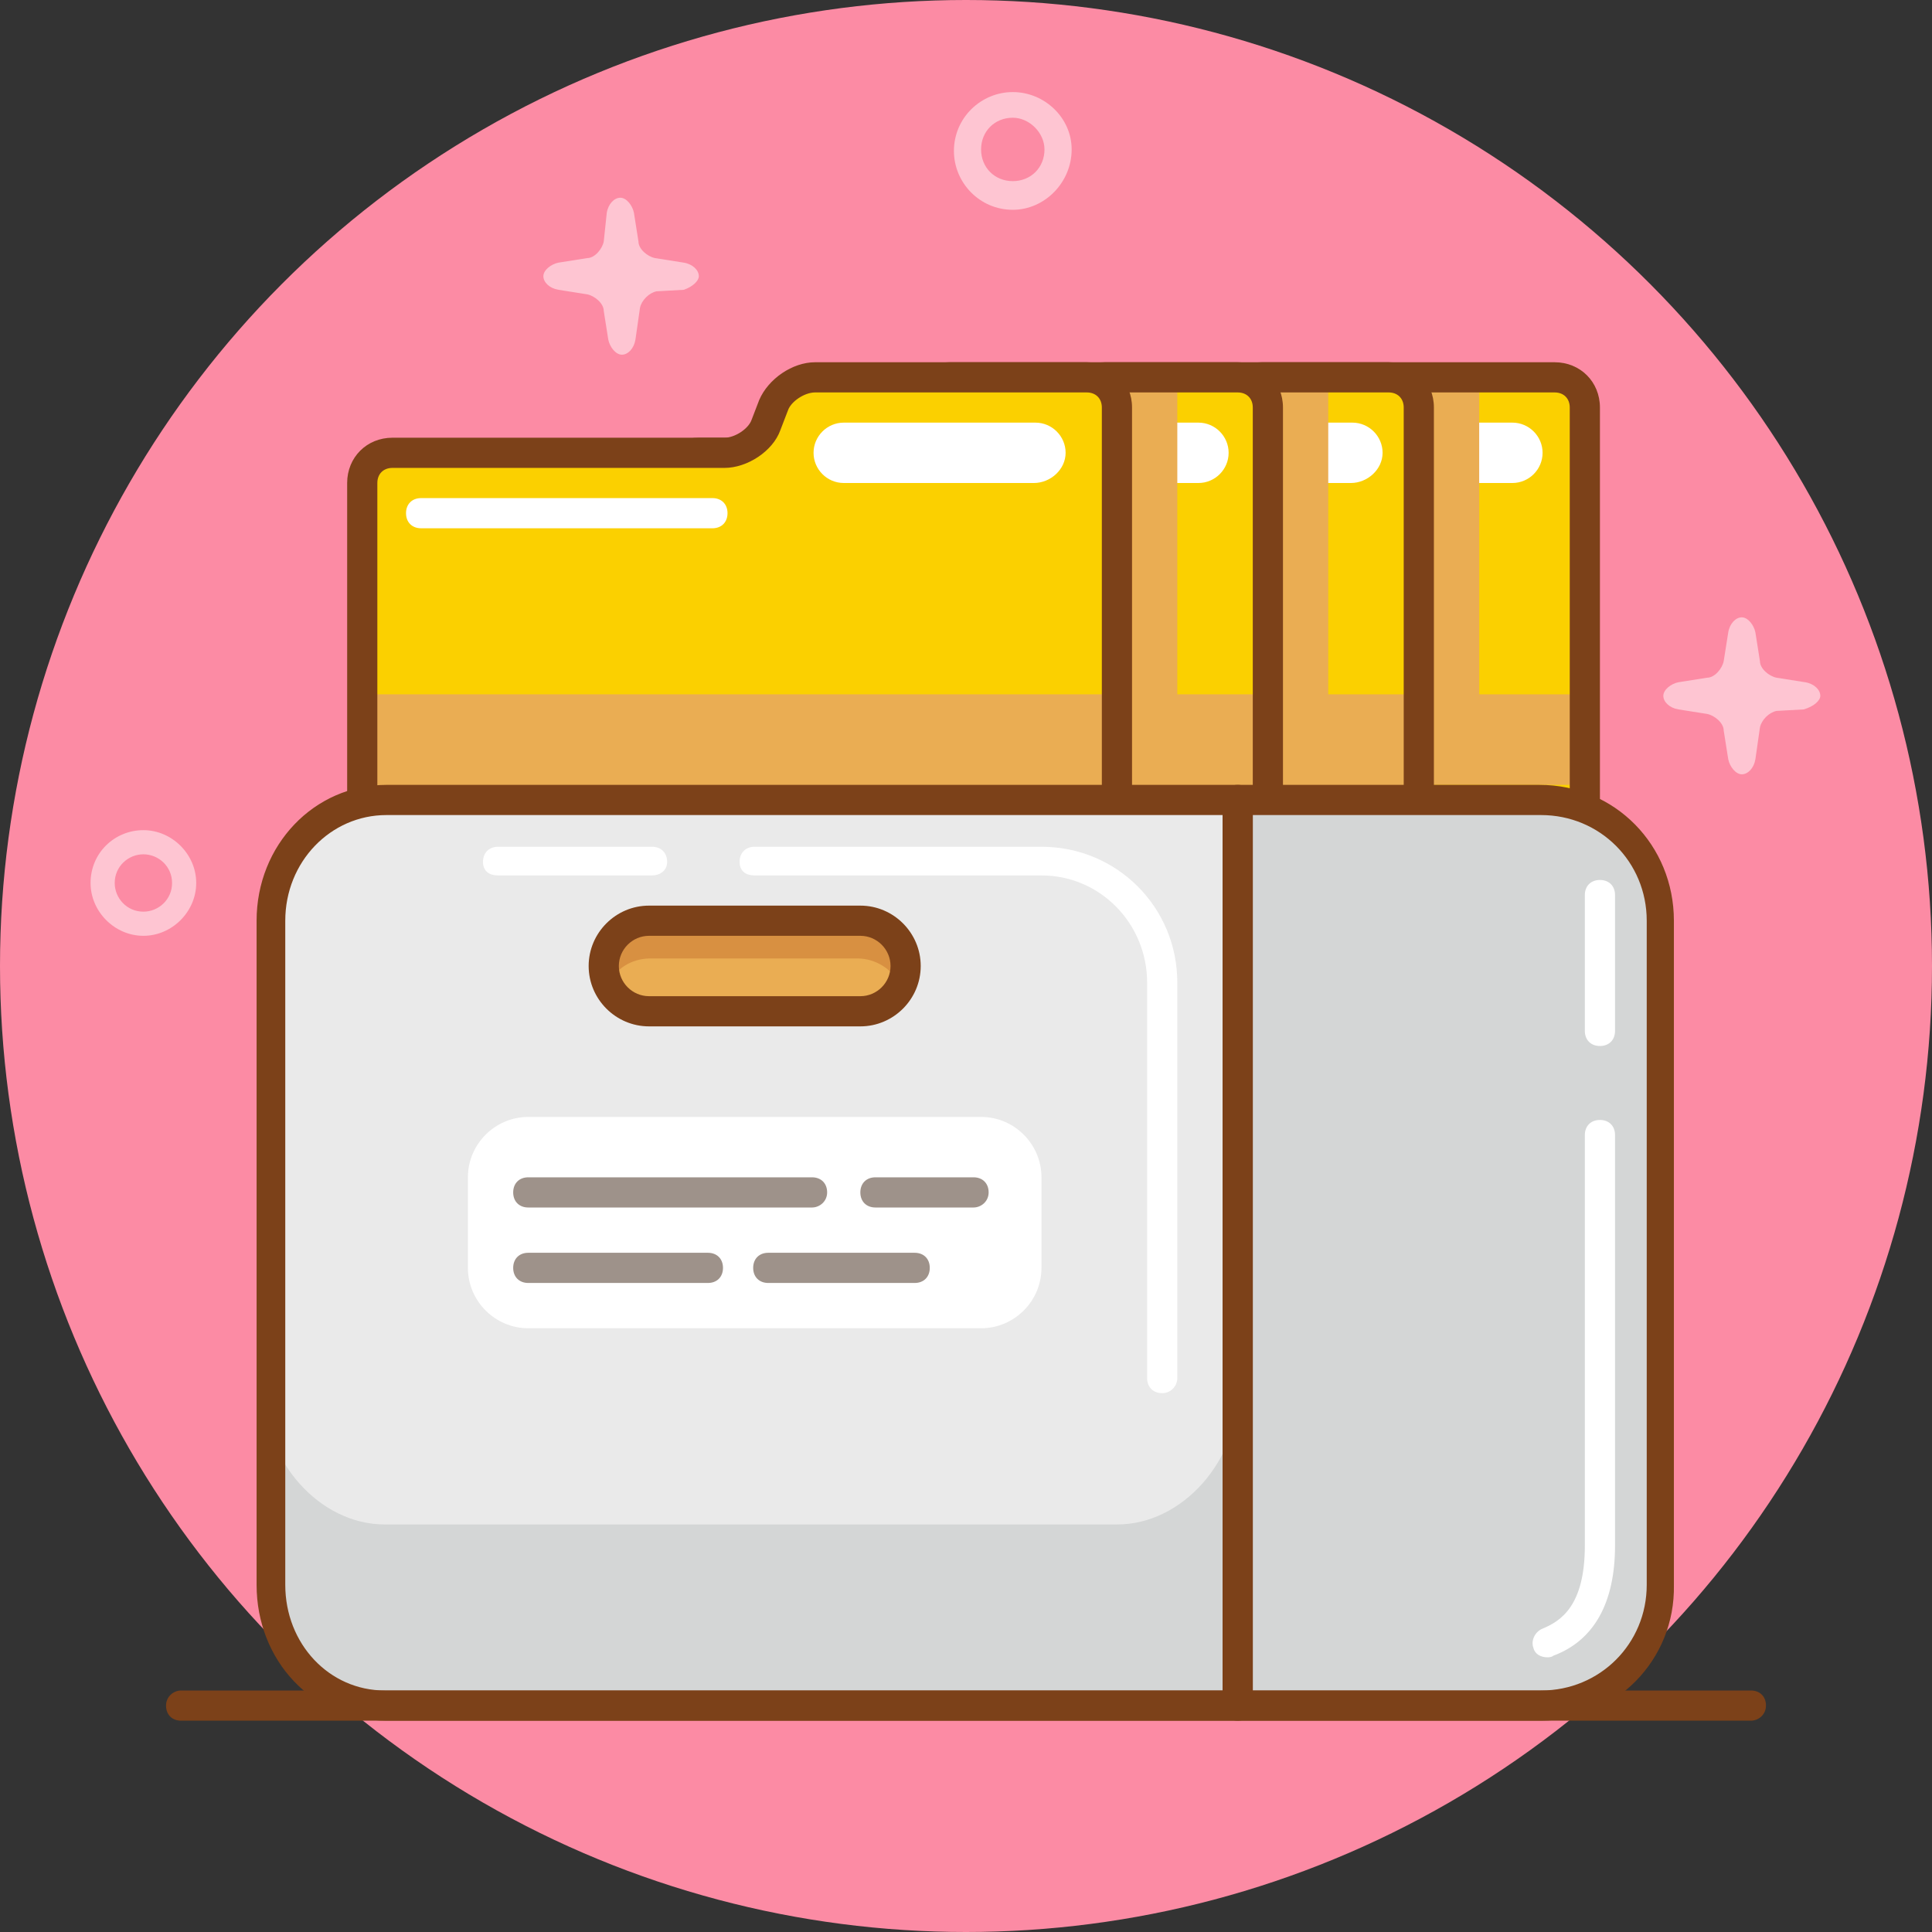 <?xml version="1.0" encoding="utf-8"?>
<!-- Generator: Adobe Illustrator 21.0.2, SVG Export Plug-In . SVG Version: 6.00 Build 0)  -->
<svg version="1.1" id="archive" xmlns="http://www.w3.org/2000/svg" xmlns:xlink="http://www.w3.org/1999/xlink" x="0px" y="0px"
	 viewBox="0 0 128 128" style="enable-background:new 0 0 128 128;" xml:space="preserve">
<rect x="0" y="0" width="128" height="128" fill="#333333" stroke="none"/>
<style type="text/css">
	.st0{fill:#FC8BA4;}
	.st1{fill:#FBD000;}
	.st2{fill:#FFFFFF;}
	.st3{fill:#EAAD53;}
	.st4{fill:#7C4119;}
	.st5{opacity:0.5;fill:#FFFFFF;}
	.st6{fill:#EAEAEA;}
	.st7{fill:#D4D6D6;}
	.st8{fill:#9E928A;}
	.st9{fill:#D89041;}
</style>
<g>
	<circle class="st0" cx="64" cy="64" r="64"/>
	<path class="st1" d="M83.5,24.5c-1.1,0-2,0.9-2,2v1.2c0,1.1-0.9,2-2,2H56.7c-1.1,0-2,0.9-2,2v25c0,1.1,0.9,2,2,2h46
		c1.1,0,2-0.9,2-2v-9.5c0-1.1,0-2.9,0-4V31.7c0-1.1,0-2.9,0-4v-1.2c0-1.1-0.9-2-2-2H83.5z"/>
	<path class="st2" d="M100.2,32H87.5c-1.1,0-2-0.9-2-2s0.9-2,2-2h12.7c1.1,0,2,0.9,2,2S101.3,32,100.2,32z"/>
	<polygon class="st3" points="98,46 98,24.1 94.2,24.1 94,52 104.8,52 104.8,46 	"/>
	<path class="st4" d="M103,59.7H56.7c-1.7,0-3-1.3-3-3v-25c0-1.7,1.3-3,3-3h22.9c0.6,0,1-0.4,1-1V27c0-1.7,1.3-3,3-3H103
		c1.7,0,3,1.3,3,3v29.7C106,58.3,104.7,59.7,103,59.7z M56.7,30.7c-0.6,0-1,0.4-1,1v25c0,0.6,0.4,1,1,1H103c0.6,0,1-0.4,1-1V27
		c0-0.6-0.4-1-1-1H83.5c-0.6,0-1,0.4-1,1v0.7c0,1.7-1.3,3-3,3H56.7z"/>
	<path class="st1" d="M73.2,24.5c-1.1,0-2,0.9-2,2v1.2c0,1.1-0.9,2-2,2H46.3c-1.1,0-2,0.9-2,2v25c0,1.1,0.9,2,2,2h46
		c1.1,0,2-0.9,2-2V26.5c0-1.1-0.9-2-2-2H73.2z"/>
	<path class="st2" d="M89.5,32H76.9c-1.1,0-2-0.9-2-2s0.9-2,2-2h12.7c1.1,0,2,0.9,2,2S90.6,32,89.5,32z"/>
	<polygon class="st3" points="88,46 88,24.6 84.1,24.6 84.2,52.5 94.3,52.5 94.3,46 	"/>
	<path class="st4" d="M92,59.7H46.3c-1.7,0-3-1.3-3-3V32c0-1.7,1.3-3,3-3h22.9c0.6,0,1-0.4,1-1v-1c0-1.7,1.3-3,3-3H92
		c1.7,0,3,1.3,3,3v29.7C95,58.3,93.7,59.7,92,59.7z M46.3,31c-0.6,0-1,0.4-1,1v24.7c0,0.6,0.4,1,1,1H92c0.6,0,1-0.4,1-1V27
		c0-0.6-0.4-1-1-1H73.2c-0.6,0-1,0.4-1,1v1c0,1.7-1.3,3-3,3H46.3z"/>
	<path class="st1" d="M64,24.5c-1.1,0-2.2,0.9-2.4,2L61.4,28c-0.2,1.1-1.3,2-2.4,2H36.1c-1.1,0-2,0.9-2,2v24.7c0,1.1,0.9,2,2,2h46
		c1.1,0,2-0.9,2-2v-9.5c0-1.1,0-2.9,0-4V31.7c0-1.1,0-2.9,0-4v-1.2c0-1.1-0.9-2-2-2H64z"/>
	<path class="st2" d="M79.4,32H66.7c-1.1,0-2-0.9-2-2s0.9-2,2-2h12.7c1.1,0,2,0.9,2,2S80.5,32,79.4,32z"/>
	<polygon class="st3" points="78,46 78,24.6 74,24.6 74,52.5 84.6,52.5 84.6,46 	"/>
	<path class="st4" d="M82,60H36c-1.7,0-3-1.3-3-3V32c0-1.7,1.3-2,3-2l22.9-1c0.6,0,1-0.4,1-1v-1c0-1.7,1.3-3,3-3H82c1.7,0,3,1.3,3,3
		v30C85,58.7,83.7,60,82,60z M36,31c-0.6,0-1,0.4-1,1v25c0,0.6,0.4,1,1,1h46c0.6,0,1-0.4,1-1V27c0-0.6-0.4-1-1-1H62.9
		c-0.6,0-1,0.4-1,1v1c0,1.7-1.3,3-3,3H36z"/>
	<path class="st1" d="M52.9,25c-1.1,0-2,0.9-2,2v1c0,1.1-0.9,2-2,2H26c-1.1,0-2,0.9-2,2v24.7c0,1.1,0.9,2,2,2h46c1.1,0,2-0.9,2-2
		v-9.5c0-1.1,0-2.9,0-4V31.7c0-1.1,0-2.9,0-4v-1.2c0-1.1-0.9-2-2-2L52.9,25z"/>
	<rect x="24.2" y="46" class="st3" width="49.5" height="6.5"/>
	<path class="st4" d="M72,59.7H26c-1.7,0-3-1.3-3-3V32c0-1.7,1.3-3,3-3h22c0.7,0,1.6-0.6,1.8-1.2l0.5-1.3c0.6-1.4,2.2-2.5,3.7-2.5
		h18c1.7,0,3,1.3,3,3v29.7C75,58.3,73.7,59.7,72,59.7z M26,31c-0.6,0-1,0.4-1,1v24.7c0,0.6,0.4,1,1,1h46c0.6,0,1-0.4,1-1V27
		c0-0.6-0.4-1-1-1H54c-0.7,0-1.6,0.6-1.8,1.2l-0.5,1.3C51.2,29.9,49.5,31,48,31H26z"/>
	<path class="st5" d="M9.5,62C7.6,62,6,60.4,6,58.5C6,56.5,7.6,55,9.5,55c1.9,0,3.5,1.6,3.5,3.5C13,60.4,11.4,62,9.5,62z M9.5,56.6
		c-1,0-1.9,0.8-1.9,1.9c0,1,0.8,1.9,1.9,1.9c1,0,1.9-0.8,1.9-1.9C11.4,57.4,10.5,56.6,9.5,56.6z"/>
	<path class="st5" d="M67.1,13.9c-2.2,0-3.9-1.8-3.9-3.9c0-2.2,1.8-3.9,3.9-3.9S71,7.8,71,9.9C71,12.1,69.2,13.9,67.1,13.9z
		 M67.1,7.8c-1.2,0-2.1,0.9-2.1,2.1c0,1.2,0.9,2.1,2.1,2.1s2.1-0.9,2.1-2.1C69.2,8.8,68.2,7.8,67.1,7.8z"/>
	<path class="st5" d="M46.3,18.3c0-0.4-0.4-0.8-1-0.9l-1.9-0.3c-0.5-0.1-1.1-0.6-1.1-1.1L42,14.1c-0.1-0.5-0.5-1-0.9-1
		c-0.4,0-0.8,0.4-0.9,1L40,16c-0.1,0.5-0.6,1.1-1.1,1.1L37,17.4c-0.5,0.1-1,0.5-1,0.9s0.4,0.8,1,0.9l1.9,0.3
		c0.5,0.1,1.1,0.6,1.1,1.1l0.3,1.9c0.1,0.5,0.5,1,0.9,1c0.4,0,0.8-0.4,0.9-1l0.3-2.1c0.1-0.5,0.6-1,1.1-1.1l1.8-0.1
		C45.9,19,46.3,18.6,46.3,18.3z"/>
	<path class="st5" d="M120.6,46.1c0-0.4-0.4-0.8-1-0.9l-1.9-0.3c-0.5-0.1-1.1-0.6-1.1-1.1l-0.3-1.9c-0.1-0.5-0.5-1-0.9-1
		c-0.4,0-0.8,0.4-0.9,1l-0.3,1.9c-0.1,0.5-0.6,1.1-1.1,1.1l-1.9,0.3c-0.5,0.1-1,0.5-1,0.9c0,0.4,0.4,0.8,1,0.9l1.9,0.3
		c0.5,0.1,1.1,0.6,1.1,1.1l0.3,1.9c0.1,0.5,0.5,1,0.9,1c0.4,0,0.8-0.4,0.9-1l0.3-2.1c0.1-0.5,0.6-1,1.1-1.1l1.8-0.1
		C120.2,46.8,120.6,46.4,120.6,46.1z"/>
	<path class="st6" d="M17.7,61c0-4.4,3.6-8,8-8H82v60H25.7c-4.4,0-8-3.6-8-8V61z"/>
	<path class="st7" d="M82,53h20c4.4,0,8,3.6,8,8v44c0,4.4-3.6,8-8,8H82L82,53z"/>
	<path class="st2" d="M69,84c0,2.2-1.8,4-4,4H35c-2.2,0-4-1.8-4-4v-6c0-2.2,1.8-4,4-4h30c2.2,0,4,1.8,4,4V84z"/>
	<path class="st8" d="M53.8,80H35c-0.6,0-1-0.4-1-1s0.4-1,1-1h18.8c0.6,0,1,0.4,1,1S54.3,80,53.8,80z"/>
	<path class="st8" d="M64.5,80H58c-0.6,0-1-0.4-1-1s0.4-1,1-1h6.5c0.6,0,1,0.4,1,1S65,80,64.5,80z"/>
	<path class="st8" d="M46.9,85H35c-0.6,0-1-0.4-1-1s0.4-1,1-1h11.9c0.6,0,1,0.4,1,1S47.5,85,46.9,85z"/>
	<path class="st8" d="M60.6,85h-9.7c-0.6,0-1-0.4-1-1s0.4-1,1-1h9.7c0.6,0,1,0.4,1,1S61.2,85,60.6,85z"/>
	<path class="st7" d="M74,101H25.5c-4.4,0-8-4.3-8-8.7v12.3c0,4.4,3.6,8,8,8H82l0-20.3C82,96.7,78.4,101,74,101z"/>
	<path class="st4" d="M82,114H25.6c-4.9,0-8.6-4-8.6-9V61c0-5,3.8-9,8.6-9H82c0.6,0,1,0.4,1,1v60C83,113.6,82.6,114,82,114z
		 M25.6,54c-3.7,0-6.7,3.1-6.7,7l0,44c0,3.9,2.9,7,6.6,7H81V54H25.6z"/>
	<path class="st3" d="M59.7,64.1c0,1.5-1.3,2.8-3,2.8H43.1c-1.7,0-3-1.2-3-2.8c0-1.5,1.3-2.8,3-2.8h13.7
		C58.4,61.3,59.7,62.6,59.7,64.1z"/>
	<path class="st9" d="M43.1,63.5h13.7c1.2,0,2.3,0.7,2.8,1.7c0.2-0.3,0.2-0.7,0.2-1.1c0-1.5-1.3-2.8-3-2.8H43.1c-1.7,0-3,1.2-3,2.8
		c0,0.4,0.1,0.8,0.2,1.1C40.8,64.2,41.8,63.5,43.1,63.5z"/>
	<path class="st4" d="M57,68H43c-2.2,0-4-1.8-4-4c0-2.2,1.8-4,4-4h14c2.2,0,4,1.8,4,4C61,66.2,59.2,68,57,68z M43,62
		c-1.1,0-2,0.9-2,2c0,1.1,0.9,2,2,2h14c1.1,0,2-0.9,2-2c0-1.1-0.9-2-2-2H43z"/>
	<path class="st2" d="M68.5,32H55.9c-1.1,0-2-0.9-2-2s0.9-2,2-2h12.7c1.1,0,2,0.9,2,2S69.6,32,68.5,32z"/>
	<path class="st2" d="M102.5,109.8c-0.4,0-0.8-0.2-0.9-0.6c-0.2-0.5,0.1-1.1,0.6-1.3c1.2-0.5,2.8-1.5,2.8-5.5V75.2c0-0.6,0.4-1,1-1
		c0.6,0,1,0.4,1,1v27.2c0,3.8-1.4,6.3-4.1,7.3C102.8,109.8,102.6,109.8,102.5,109.8z"/>
	<path class="st2" d="M106,69.3c-0.6,0-1-0.4-1-1v-9c0-0.6,0.4-1,1-1c0.6,0,1,0.4,1,1v9C107,68.9,106.6,69.3,106,69.3z"/>
	<path class="st2" d="M77,92.3c-0.6,0-1-0.4-1-1V65.1c0-3.9-3.1-7.1-7-7.1H50c-0.6,0-1-0.3-1-0.9c0-0.6,0.4-1,1-1h19c5,0,9,4,9,9
		v26.2C78,91.8,77.6,92.3,77,92.3z"/>
	<path class="st2" d="M43.2,58H33c-0.6,0-1-0.3-1-0.9c0-0.6,0.4-1,1-1h10.2c0.6,0,1,0.4,1,1C44.2,57.7,43.7,58,43.2,58z"/>
	<path class="st2" d="M47.2,35H27.9c-0.6,0-1-0.4-1-1s0.4-1,1-1h19.3c0.6,0,1,0.4,1,1S47.8,35,47.2,35z"/>
	<path class="st4" d="M116,114H12c-0.6,0-1-0.4-1-1s0.5-1,1-1h104c0.6,0,1,0.4,1,1S116.5,114,116,114z"/>
	<path class="st4" d="M102.1,114H82c-0.3,0-0.5-0.1-0.7-0.3S81,113.3,81,113l0-60c0-0.6,0.4-1,1-1h20c5,0,8.9,4,8.9,9v44
		C111,110,107,114,102.1,114z M83,112h19.1c3.9,0,7-3.1,7-7V61c0-3.9-3.1-7-7-7H83V112z"/>
</g>
</svg>
